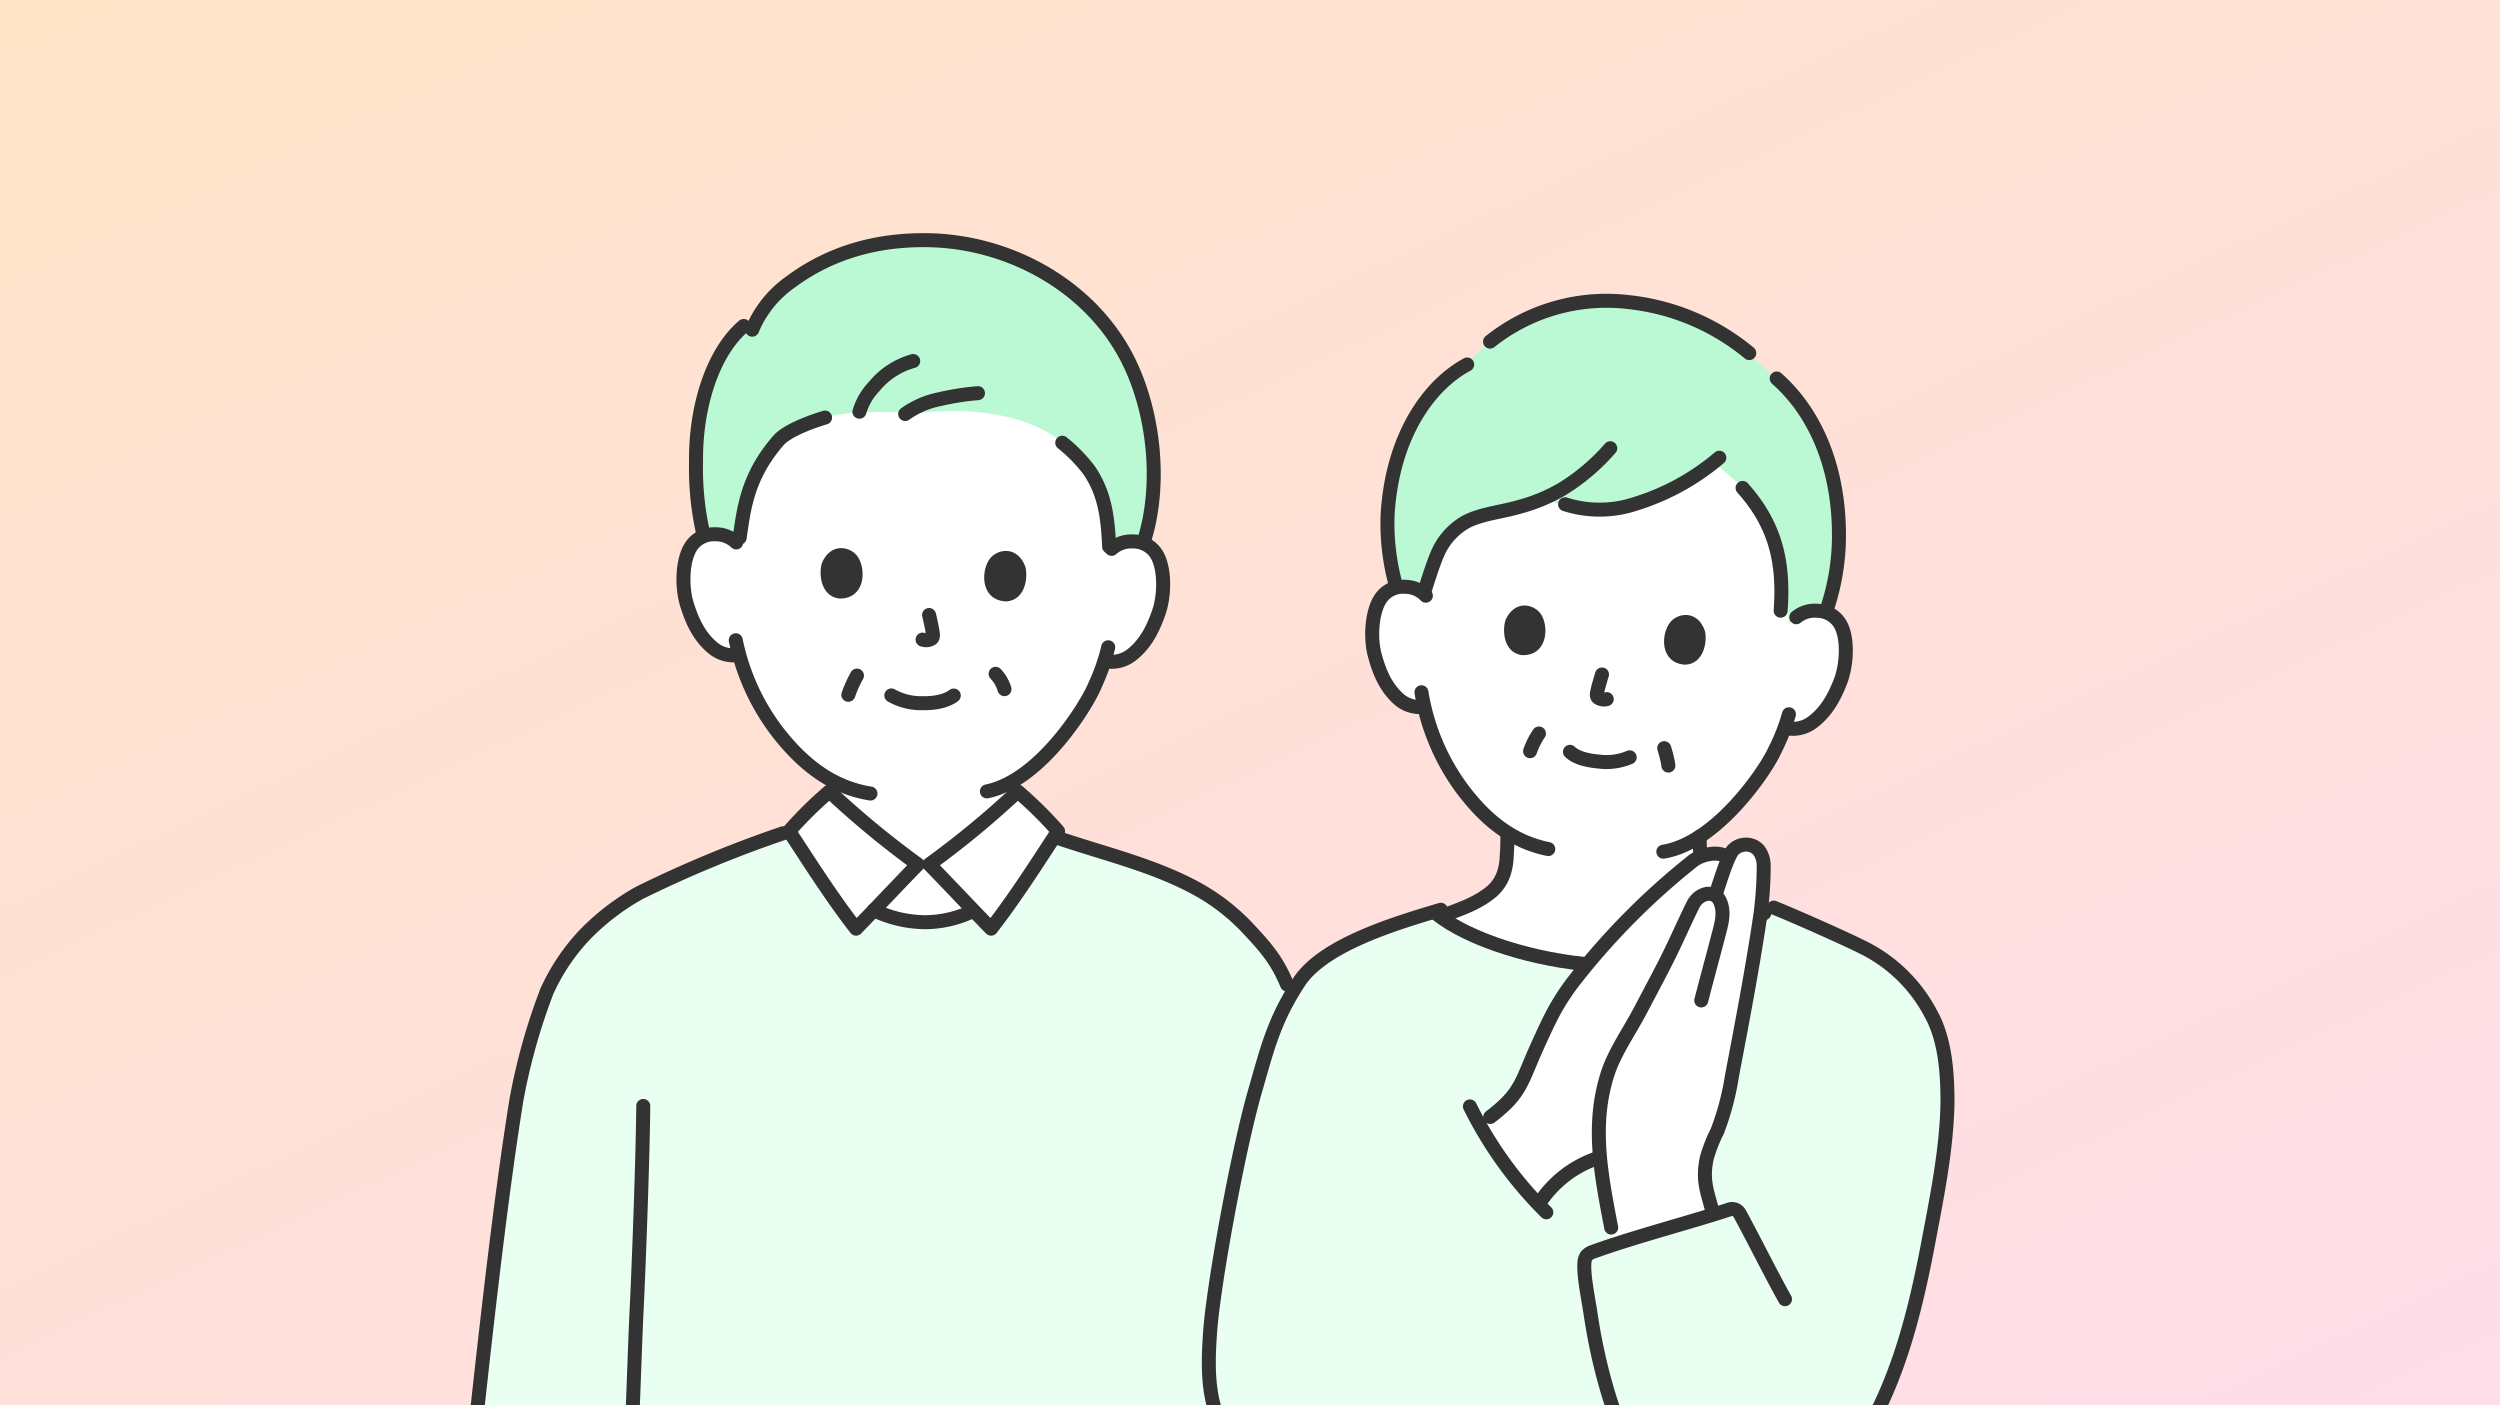 <svg xmlns="http://www.w3.org/2000/svg" viewBox="0 0 500 281"><rect x="0" y="0" width="500" height="281" fill="#808080" stroke="none"/><defs><linearGradient id="a" x1=".029" y1="-.057" x2=".97" y2="1.056" gradientUnits="objectBoundingBox"><stop offset="0" stop-color="#ffe4c7"/><stop offset="1" stop-color="#ffddea"/></linearGradient><clipPath id="b"><path fill="none" d="M0 0h500v281H0z"/></clipPath></defs><path fill="url(#a)" d="M0 0h500v281H0z"/><g clip-path="url(#b)"><path d="M179.158 177.457a472.886 472.886 0 014.409-4.576h2.3c1.678 1.7 5.517 5.745 8.88 9.25l-.5.237a22.116 22.116 0 01-9.233 2.074 24.063 24.063 0 01-10.233-2.4c1.442-1.512 2.972-3.115 4.377-4.585zm43.171-67.686a5.87 5.87 0 014.27-1.481 5.445 5.445 0 014.846 2.8c1.613 2.911 1.452 8.223.28 11.491-.83 2.314-2.186 5.853-5.35 8.353a6.469 6.469 0 01-5.013 1.355l-.478-.089a37.9 37.9 0 01-1.795 4.629c-1.229 3.169-7.512 13.659-15.544 18.809v2.636a182.686 182.686 0 01-17.68 14.6h-2.3a182.686 182.686 0 01-17.68-14.6v-2.452a35.124 35.124 0 01-9.84-8.754 44.626 44.626 0 01-8.2-16.123 6.348 6.348 0 01-5.374-1.445c-3.078-2.607-4.311-6.19-5.062-8.531-1.06-3.306-1.039-8.62.673-11.475a5.448 5.448 0 014.939-2.635 5.874 5.874 0 014.216 1.626s-8.937-30.369 37.424-30.369 37.668 31.655 37.668 31.655z" fill="#fff"/><path d="M111.176 194.676a25.9 25.9 0 00-1.808 3.611 122.033 122.033 0 00-6.062 21.618c-3.046 18.825-5.942 44.277-8.8 70.883h171.005v-77.159l-8.1-16.729c-1.7-4.078-3.5-6.628-7.22-10.571a41.309 41.309 0 00-10.489-8.395c-8.86-4.923-18.944-7.189-28.169-10.365l-17.288 14.8a22.116 22.116 0 01-9.233 2.074 24.063 24.063 0 01-10.233-2.4l-18.161-15.38a238.163 238.163 0 00-28.7 11.9 43.047 43.047 0 00-16.737 16.116z" fill="#e9fff2"/><path d="M94.5 290.788c2.86-26.606 5.756-52.058 8.8-70.883a122.033 122.033 0 016.062-21.618 40.975 40.975 0 017.945-11.7 47.676 47.676 0 0110.6-8.03 238.163 238.163 0 0128.7-11.9m54.924.912c9.225 3.176 19.309 5.442 28.169 10.365a41.309 41.309 0 0110.489 8.395c3.715 3.943 5.518 6.493 7.22 10.571" fill="none" stroke="#333" stroke-linecap="round" stroke-linejoin="round" stroke-width="2.8"/><path d="M183.567 172.881a182.686 182.686 0 01-17.68-14.6 78.843 78.843 0 00-8.064 7.957c4.069 6.185 8.454 13.145 13.386 19.494 3.618-3.697 10.044-10.511 12.358-12.851zm2.296 0a182.686 182.686 0 0017.68-14.6 78.843 78.843 0 018.064 7.957c-4.069 6.185-8.454 13.145-13.387 19.494-3.62-3.697-10.043-10.511-12.357-12.851z" fill="#fff"/><path d="M183.567 172.881a182.686 182.686 0 01-17.68-14.6 78.843 78.843 0 00-8.064 7.957c4.069 6.185 8.454 13.145 13.386 19.494 3.618-3.697 10.044-10.511 12.358-12.851zm2.296 0a182.686 182.686 0 0017.68-14.6 78.843 78.843 0 018.064 7.957c-4.069 6.185-8.454 13.145-13.387 19.494-3.62-3.697-10.043-10.511-12.357-12.851z" fill="none" stroke="#333" stroke-linecap="round" stroke-linejoin="round" stroke-width="2.8"/><path d="M174.777 182.038a24.063 24.063 0 0010.233 2.4 22.116 22.116 0 009.233-2.074m-65.591 38.83c-.073 9.346-.817 30.4-1.343 41.1-.339 6.9-.768 21.477-1.138 27.62" fill="none" stroke="#333" stroke-linecap="round" stroke-linejoin="round" stroke-width="2.8"/><path d="M229.791 84.665a48.547 48.547 0 00-4.212-12.724c-7.444-14.753-23.687-23.617-39.917-23.9-10.681-.182-19.84 2.653-27.47 8.3a21.928 21.928 0 00-7.747 9.593s-1.21.084-2.707.182c-5.56 5.536-8.646 15.794-8.53 26.249a58.016 58.016 0 001.569 14.882 6.954 6.954 0 012.247-.39 5.762 5.762 0 014.676 2.149c.993-5.618.989-12.941 8.046-20.972 1.461-1.663 5.529-3.092 9.266-4.523 3.556-1.361 14.726-1.191 19.206-.9 9.369-1.244 21.556.153 28.233 5.936a31.866 31.866 0 015.43 5.576c3.088 4.609 3.753 9.333 3.981 16.154a5.721 5.721 0 014.737-1.992 6.982 6.982 0 012.043.4c2.432-7.228 2.684-15.923 1.149-24.02z" fill="#bbf9d4"/><path d="M147.24 108.487a5.874 5.874 0 00-4.216-1.626 5.448 5.448 0 00-4.939 2.635c-1.712 2.855-1.733 8.169-.673 11.475.751 2.341 1.984 5.924 5.062 8.531a6.466 6.466 0 004.963 1.525m74.892-21.256a5.87 5.87 0 014.27-1.481 5.445 5.445 0 014.846 2.8c1.613 2.911 1.452 8.223.28 11.491-.83 2.314-2.186 5.853-5.35 8.353a6.469 6.469 0 01-5.013 1.355" fill="none" stroke="#333" stroke-linecap="round" stroke-linejoin="round" stroke-width="2.8"/><path d="M221.64 129.458a39.27 39.27 0 01-2.551 7.373c-1.53 3.945-10.891 19.235-21.709 21.445m-50.229-30.225a44.953 44.953 0 008.893 19.019c5.26 6.519 10.979 10.509 18.047 11.635m-25.345-93.512c-6.194 5.257-9.661 16.1-9.538 27.176a58.823 58.823 0 001.429 14.317m24.375-23.171c-3.834 1.148-7.8 2.86-9.266 4.523-6.453 7.345-7 14.1-7.815 19.5m64.52-18.986a30.425 30.425 0 015.43 5.576c2.941 4.389 3.684 8.883 3.945 15.194m-49.939-26.98a12.516 12.516 0 012.937-5.037 15.424 15.424 0 017.813-5.1M181.038 82.8a17.752 17.752 0 016.862-2.959 52.719 52.719 0 017.693-1.208" fill="none" stroke="#333" stroke-linecap="round" stroke-linejoin="round" stroke-width="2.8"/><path d="M228.8 108.193c3.593-11.234 2.039-25.823-3.224-36.252-7.444-14.753-23.687-23.617-39.917-23.9-10.681-.182-19.84 2.653-27.47 8.3a21.928 21.928 0 00-7.747 9.593m27.824 73.15a12.1 12.1 0 006.259 1.553c3.587.061 5.436-.922 6.228-1.527M185.818 123c.181.739.586 2.55.712 3.486.083.461.135 1.066-.276 1.292a2.14 2.14 0 01-1.735.147" fill="none" stroke="#333" stroke-linecap="round" stroke-linejoin="round" stroke-width="2.8"/><path d="M164.386 112.59c-.656 2.01-.331 6.664 3.49 7.125 5.06.057 5.425-5.558 3.767-8.229-1.357-2.186-5.443-3.157-7.257 1.104zm40.667.695c.588 2.031.1 6.672-3.731 7-5.059-.117-5.232-5.741-3.484-8.354 1.431-2.137 5.547-2.966 7.215 1.354z" fill="#333"/><path d="M199.124 134.765a7.622 7.622 0 011.768 3.065m-29.499-2.713a25.111 25.111 0 00-1.725 3.841" fill="none" stroke="#333" stroke-linecap="round" stroke-linejoin="round" stroke-width="2.8"/><path d="M359.264 123.448a5.808 5.808 0 014.276-1.289 5.385 5.385 0 014.671 2.963c1.475 2.94 1.1 8.178-.189 11.358-.913 2.251-2.395 5.691-5.621 8.031a6.392 6.392 0 01-5.005 1.134l-.467-.107a37.653 37.653 0 01-1.961 4.5c-1.283 2.942-7.392 12.3-15.035 17.278.009 1.184.009 2.053.146 3.959a12.073 12.073 0 00.585 3.456 8.384 8.384 0 002.536 3.679c2.57 2.072 5.209 3.069 8.468 4.29l.713.28a46.924 46.924 0 01-33.1 10.016c-11.932-.813-24.876-4.832-31.442-9.805l1.9-.49c3.256-1.225 5.9-2.215 8.473-4.287a8.438 8.438 0 002.532-3.686 12.275 12.275 0 00.589-3.454c.168-2.3.131-3.1.149-4.751a34.948 34.948 0 01-9.182-8.929 44.114 44.114 0 01-7.439-16.254 6.267 6.267 0 01-5.248-1.642c-2.933-2.7-4.006-6.287-4.652-8.629-.912-3.308-.677-8.554 1.129-11.3a5.382 5.382 0 014.983-2.4 5.805 5.805 0 014.1 1.776s-9.95-42.007 36.63-42.007 37.461 46.31 37.461 46.31z" fill="#fff"/><path d="M353.794 105.32a36.607 36.607 0 00-6-8.509l-6.082-5.311c-3.783 4.484-9.45 7.355-14.629 9.116-6.747 2.294-11.2 1.422-18.26-.72-1.672.738-3.445 1.354-4.979 1.855-3.449 1.125-7.376 1.5-10.58 3.205a13.275 13.275 0 00-5.68 6.683c-.709 1.666-1.919 5.8-2.41 7.5a5.805 5.805 0 00-4.1-1.776 7.014 7.014 0 00-1.76.168 46.016 46.016 0 01-1.8-14.483c.886-15.634 8.144-25.973 15.925-30.146 7.306-9.012 19.685-13.847 32.372-12.472a44.565 44.565 0 0122.042 8.664l7.486 6.6c7.3 6.44 12.682 17.369 12.445 32.3a47.3 47.3 0 01-2.616 14.493 7.207 7.207 0 00-1.63-.335 5.808 5.808 0 00-4.276 1.289l-1.531 1.309-.142-4.157a36.21 36.21 0 00-3.795-15.273z" fill="#bbf9d4"/><path d="M285.174 119.139a5.805 5.805 0 00-4.1-1.776 5.382 5.382 0 00-4.983 2.4c-1.806 2.749-2.041 8-1.129 11.3.646 2.342 1.719 5.93 4.652 8.629a6.39 6.39 0 004.839 1.707m74.811-17.951a5.808 5.808 0 014.276-1.289 5.385 5.385 0 014.671 2.963c1.475 2.94 1.1 8.178-.189 11.358-.913 2.251-2.395 5.691-5.621 8.031a6.392 6.392 0 01-5.005 1.134" fill="none" stroke="#333" stroke-linecap="round" stroke-linejoin="round" stroke-width="2.8"/><path d="M357.786 142.859a38.835 38.835 0 01-2.818 7.177c-1.671 3.833-11.533 18.551-22.3 20.3m-48.375-31.884a44.431 44.431 0 008.01 19.14c4.93 6.649 10.416 10.822 17.349 12.219m16.282-18.345a11.922 11.922 0 01-6.3.831c-3.517-.334-4.935-1.25-5.644-1.929m6.41-15.468c-.228.714-.746 2.466-.933 3.377-.113.447-.2 1.038.185 1.287a2.106 2.106 0 001.695.261" fill="none" stroke="#333" stroke-linecap="round" stroke-linejoin="round" stroke-width="2.8"/><path d="M301.16 123.868c-.728 1.951-.6 6.544 3.142 7.153 4.976.263 5.565-5.247 4.043-7.942-1.245-2.208-5.225-3.329-7.185.789zm39.83 2.338c.494 2.023-.172 6.569-3.958 6.736-4.972-.321-4.913-5.862-3.086-8.361 1.495-2.046 5.578-2.694 7.044 1.625z" fill="#333"/><path d="M293.438 72.9c-7.78 4.174-15.036 14.512-15.922 30.144a46.633 46.633 0 001.6 13.819m70.738-46.246a45.3 45.3 0 00-24.041-10.187 37.332 37.332 0 00-27.8 7.888m67.348 53.566A46.364 46.364 0 00367.786 108c.237-14.934-5.141-25.863-12.445-32.3m-6.823 21.884c6.579 7.348 8.31 14.805 7.613 24.549m-12.269-30.591a47.376 47.376 0 01-16.682 9.192 22.7 22.7 0 01-14.16.122m9.029-11.208a41.311 41.311 0 01-9.518 8.1 34 34 0 01-8.61 3.606c-3.472 1.049-7.407 1.341-10.647 2.971a13.267 13.267 0 00-5.827 6.556c-.746 1.65-2.046 5.759-2.575 7.441m22.917 28.378a15.747 15.747 0 00-1.774 3.534m26.829-.602a27.356 27.356 0 01.731 2.821 5.3 5.3 0 01.1.662m-32.195 14.044c-.007 1.26 0 2.129-.144 4.113a12.275 12.275 0 01-.589 3.454 8.438 8.438 0 01-2.532 3.686c-2.573 2.072-5.217 3.062-8.473 4.287l-4.462 1.15m54.653-16.539c.009 1.187.009 2.055.146 3.963a12.073 12.073 0 00.585 3.456 8.384 8.384 0 002.536 3.679c2.57 2.072 5.209 3.069 8.468 4.29l4.461 1.754" fill="none" stroke="#333" stroke-linecap="round" stroke-linejoin="round" stroke-width="2.8"/><path d="M297.987 188.434a37.468 37.468 0 01-11.17-6.081c-9.074 2.72-22.39 6.956-27.03 14.072-4.995 7.66-6.257 13.038-8.788 21.826-3.438 11.94-8.336 38.852-8.983 48.209-.406 5.856-.6 12.066 1.695 17.468a22.411 22.411 0 007.739 9.665c9.2 5.91 21.406 1.865 27.174-.985h48.8c6.852 12.433 23.24 13.956 35.073 6.469 4.865-3.078 8.021-7.608 10.668-12.51 6.591-11.286 9.819-24.211 12.274-36.876 1.792-9.577 3.942-19.665 4.06-29.438-.012-5.82-.485-12.448-3.362-17.562a30.627 30.627 0 00-12.685-12.767c-3.251-1.725-14.094-6.554-19.051-8.541-10.719 8.876-22.038 12.5-35.115 11.611a78.223 78.223 0 01-21.299-4.56z" fill="#e9fff2"/><path d="M287.339 182.8c6.391 5.153 19.7 9.363 31.944 10.2 12.465.848 23.332-2.406 33.605-10.4" fill="none" stroke="#333" stroke-linecap="round" stroke-linejoin="round" stroke-width="2.8"/><path d="M278.624 292.608c-5.768 2.85-17.977 6.895-27.174.985a22.411 22.411 0 01-7.739-9.665c-2.3-5.4-2.1-11.612-1.695-17.468.647-9.357 5.545-36.269 8.983-48.209 2.531-8.788 3.793-14.166 8.788-21.826 4.875-7.476 19.329-11.774 28.376-14.475m66.587-.43c5.11 2.075 15.524 6.719 18.7 8.4a30.627 30.627 0 0112.685 12.767c2.877 5.114 3.35 11.742 3.362 17.562-.118 9.773-2.268 19.861-4.06 29.438-2.455 12.665-5.683 25.59-12.274 36.876-2.647 4.9-5.8 9.432-10.668 12.51-11.41 7.22-27.057 6.062-34.3-5.179" fill="none" stroke="#333" stroke-linecap="round" stroke-linejoin="round" stroke-width="2.8"/><path d="M320.894 238.2c.4 2.4.87 4.835 1.344 7.312l.375 1.962c6.626-1.889 14.181-3.738 19.828-5.354-1.045-4.022-1.984-6.006-1.119-10.371a28.6 28.6 0 012.129-5.487 53.493 53.493 0 002.928-11.022c2.027-10.632 4.055-21.268 5.657-31.972a74.052 74.052 0 00.7-10.008 5.193 5.193 0 00-.975-3.2 3.386 3.386 0 00-3.14-1.094 3.45 3.45 0 00-2.143 1.2 9.672 9.672 0 00-.72 1.336 8.154 8.154 0 00-.209-.112 5.19 5.19 0 00-3.5-.577 7.2 7.2 0 00-3.451 1.353 142.338 142.338 0 00-23.671 23.858 45.408 45.408 0 00-5.037 8.027c-.744 1.461-2.76 5.9-3.4 7.407-2.65 6.266-3.03 8.167-10.569 13.5a79.3 79.3 0 0011.786 15.921 22.594 22.594 0 0112.287-9.41c.206 2.225.521 4.466.9 6.731z" fill="#fff"/><path d="M298.05 223.394c5.514-4.21 6.065-6.318 8.437-11.935.637-1.512 2.656-5.943 3.4-7.41a45.482 45.482 0 015.03-8.025A142.2 142.2 0 01338.6 172.17a7.175 7.175 0 013.445-1.354 5.176 5.176 0 013.509.574M308.2 240.164a22.337 22.337 0 0111.4-8.562" fill="none" stroke="#333" stroke-linecap="round" stroke-linejoin="round" stroke-width="2.8"/><path d="M322.238 245.515c-2.033-10.637-3.99-20.445-.746-30.663 1.353-4.261 4.3-8.472 6.4-12.419 1.291-2.431 2.739-5.187 4.018-7.625 3.131-5.965 4.271-8.946 6.707-13.871a3.978 3.978 0 012.811-2.176 3.447 3.447 0 01.393 0 2.268 2.268 0 012.02 1.2c1.021 1.87.684 3.869.151 5.935-1.5 5.814-1.849 6.919-3.74 14.192" fill="none" stroke="#333" stroke-linecap="round" stroke-linejoin="round" stroke-width="2.8"/><path d="M343.161 178.8c.795-2.337 2.115-6.841 3.318-8.629a3.45 3.45 0 012.143-1.2 3.386 3.386 0 013.14 1.094 5.193 5.193 0 01.975 3.2 74.052 74.052 0 01-.7 10.008c-1.6 10.7-3.63 21.34-5.657 31.972a53.493 53.493 0 01-2.928 11.022 28.6 28.6 0 00-2.129 5.487c-.812 4.1-.034 6.1.93 9.658m-48.269-20.125a79.23 79.23 0 0015.275 21.169M357 259.836c-2.8-4.98-6.186-11.868-9.075-17.137a1.71 1.71 0 00-2.04-.807c-7.419 2.454-19.3 5.55-27.36 8.492a2.617 2.617 0 00-1.242.839 2.658 2.658 0 00-.4 1.394c-.2 2.568.83 7.377 1.2 9.926 1.046 7.227 3.857 21.148 10.021 31.255" fill="none" stroke="#333" stroke-linecap="round" stroke-linejoin="round" stroke-width="2.8"/></g></svg>